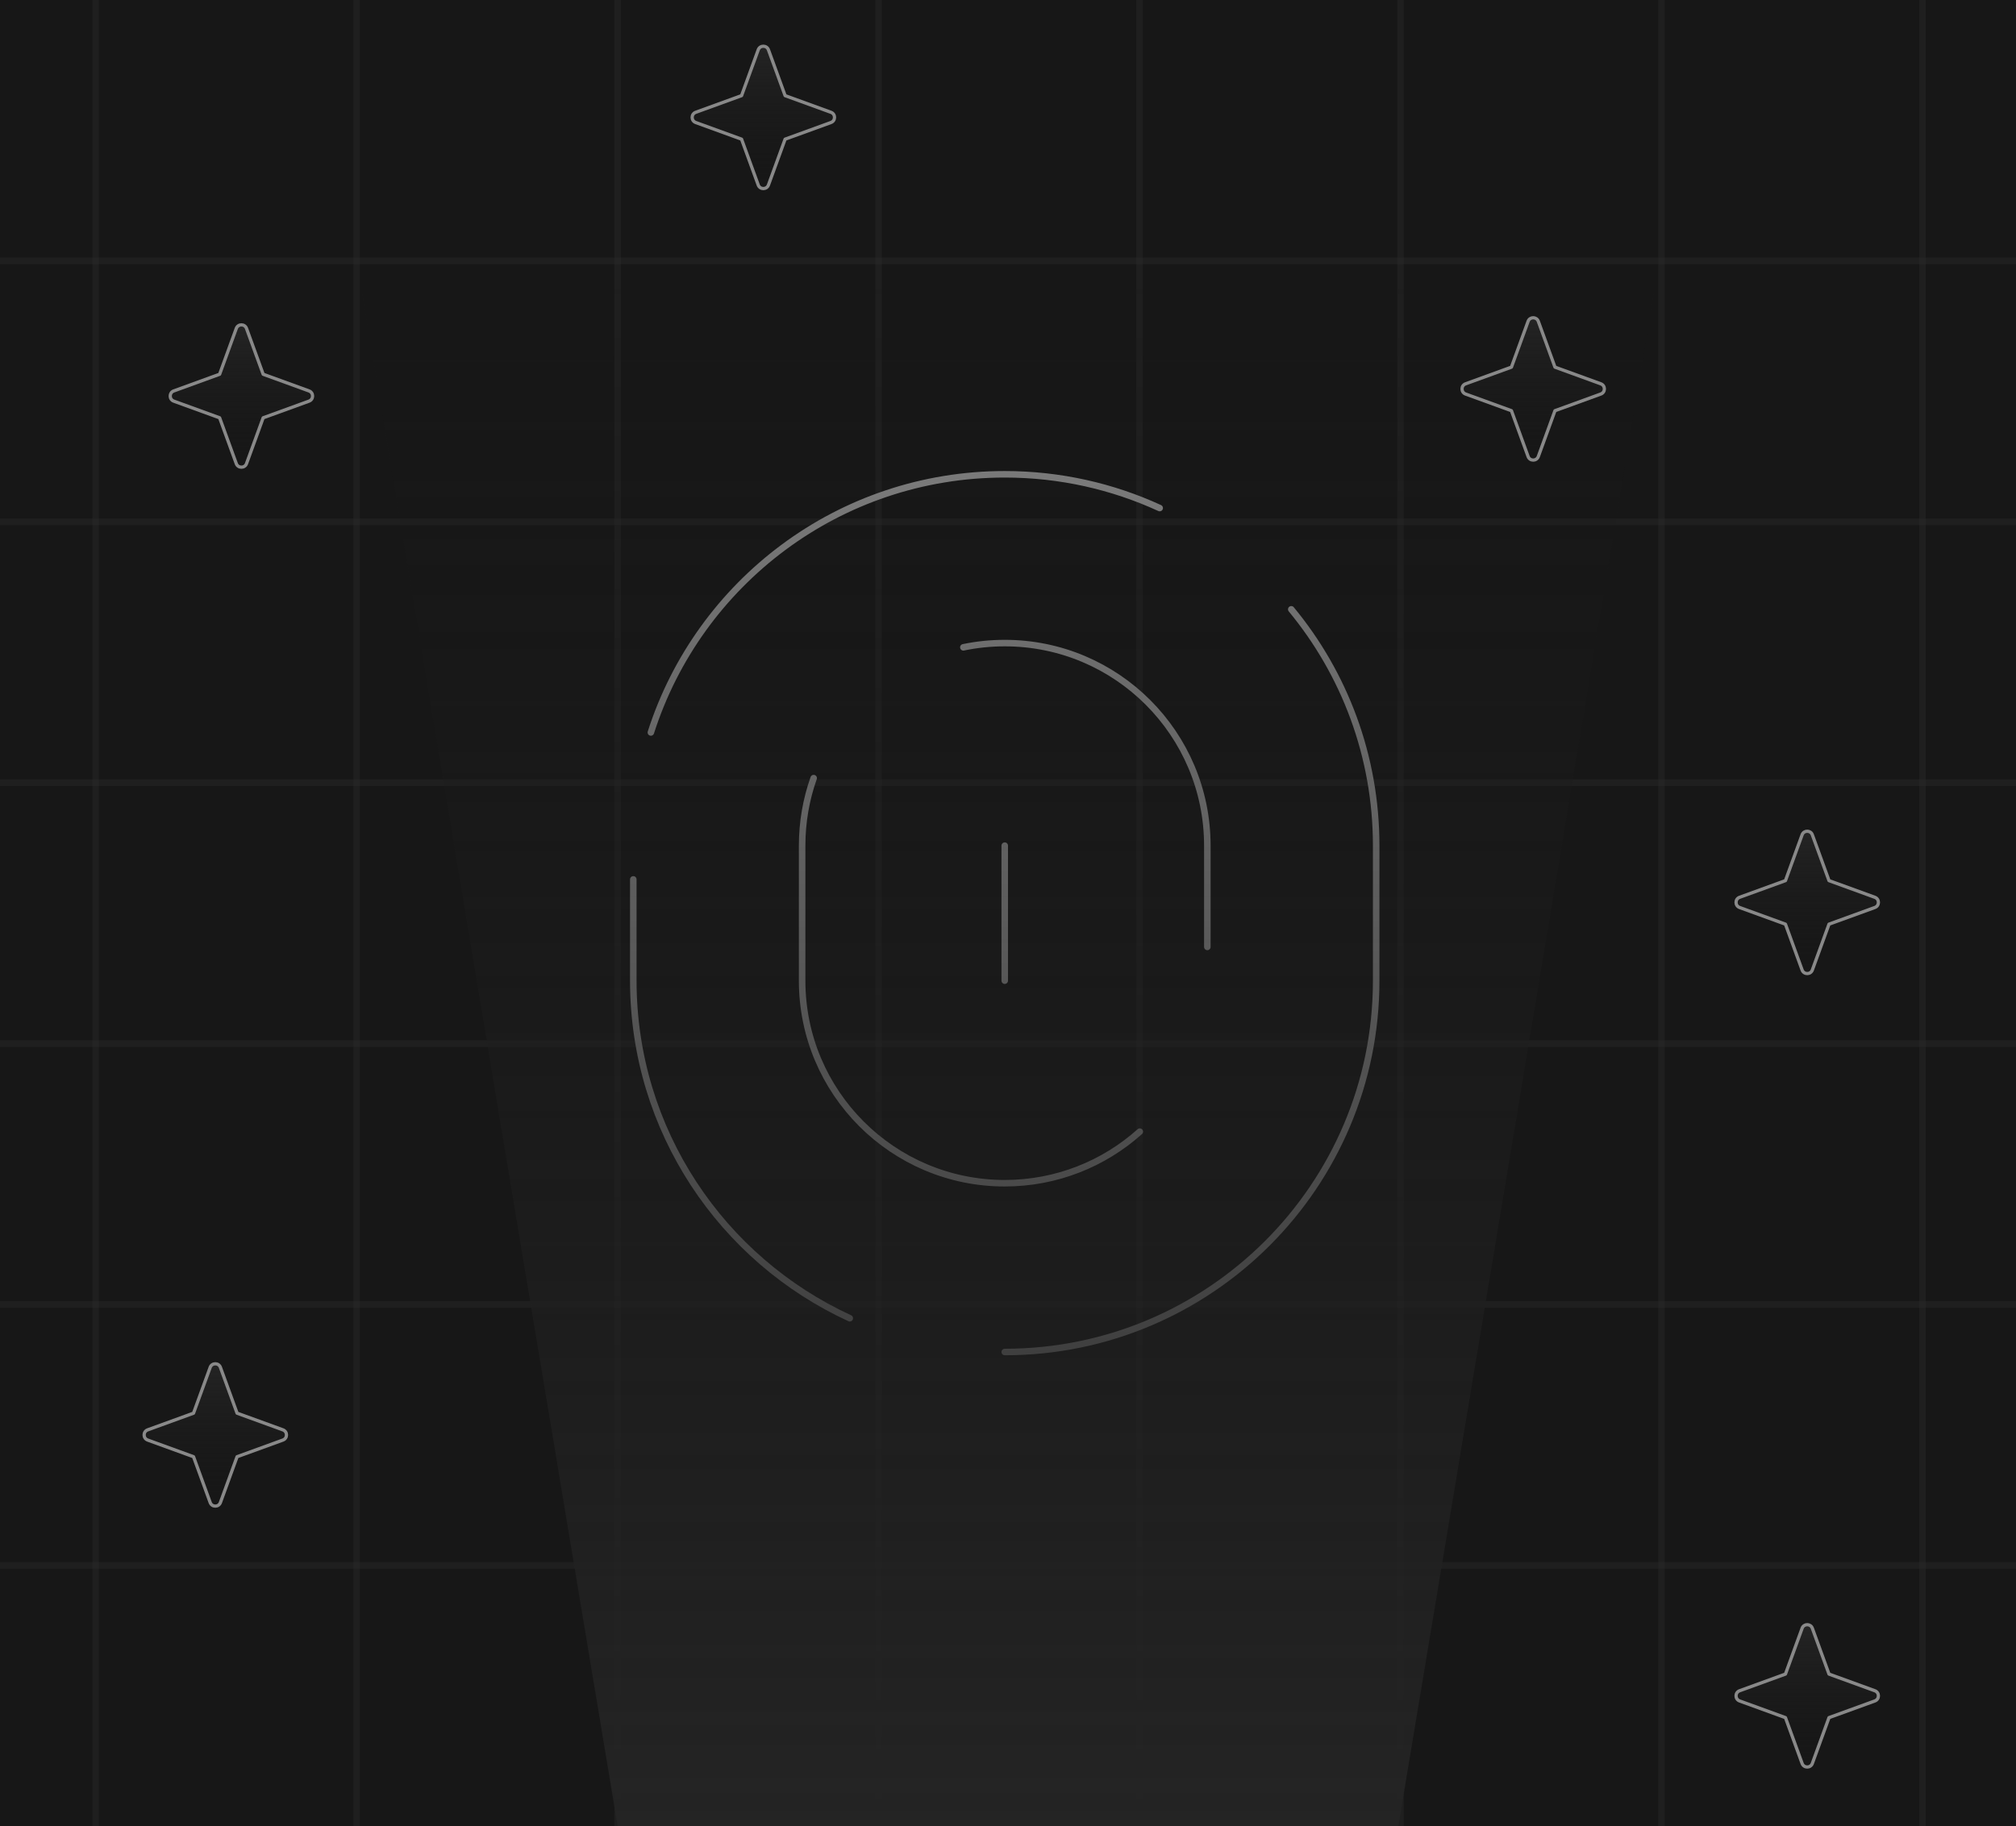 <svg xmlns="http://www.w3.org/2000/svg" width="309" height="280" viewBox="0 0 309 280" fill="none"><g clip-path="url(#clip0_7277_16448)"><rect width="309" height="280" fill="#171717"></rect><g clip-path="url(#clip1_7277_16448)"><path d="M22.639 219.216L29.662 216.662L32.216 209.639C32.482 208.906 33.518 208.906 33.784 209.639L36.338 216.662L43.361 219.216C44.094 219.482 44.094 220.518 43.361 220.784L36.338 223.338L33.784 230.361C33.518 231.094 32.482 231.094 32.216 230.361L29.662 223.338L22.639 220.784C21.906 220.518 21.906 219.482 22.639 219.216Z" fill="url(#paint0_linear_7277_16448)" stroke="#898989" stroke-width="0.5" stroke-linecap="round" stroke-linejoin="round"></path></g><path d="M14.665 280L14.665 1.52588e-05" stroke="#2E2E2E" stroke-opacity="0.35"></path><path d="M54.665 280L54.665 1.52588e-05" stroke="#2E2E2E" stroke-opacity="0.35"></path><path d="M94.665 280L94.665 1.52588e-05" stroke="#2E2E2E" stroke-opacity="0.35"></path><path d="M134.665 280L134.665 1.52588e-05" stroke="#2E2E2E" stroke-opacity="0.35"></path><path d="M174.665 280L174.665 1.52588e-05" stroke="#2E2E2E" stroke-opacity="0.35"></path><path d="M214.665 280L214.665 1.52588e-05" stroke="#2E2E2E" stroke-opacity="0.35"></path><path d="M254.665 280L254.665 1.52588e-05" stroke="#2E2E2E" stroke-opacity="0.35"></path><path d="M294.665 280L294.665 1.52588e-05" stroke="#2E2E2E" stroke-opacity="0.35"></path><path d="M-56 40H365.33" stroke="#2E2E2E" stroke-opacity="0.35"></path><path d="M-56 80H365.03" stroke="#2E2E2E" stroke-opacity="0.35"></path><path d="M-56 120H365.03" stroke="#2E2E2E" stroke-opacity="0.35"></path><path d="M-56 160H365.03" stroke="#2E2E2E" stroke-opacity="0.35"></path><path d="M-56 200H365.03" stroke="#2E2E2E" stroke-opacity="0.35"></path><path d="M-56 240H365.03" stroke="#2E2E2E" stroke-opacity="0.35"></path><path d="M154 207.283C185.443 207.283 210.932 181.794 210.932 150.351V129.649C210.932 115.885 206.048 103.263 197.918 93.419" stroke="#898989" stroke-linecap="round" stroke-linejoin="round"></path><path d="M97.068 134.824V150.351C97.068 173.316 110.666 193.106 130.249 202.107" stroke="#898989" stroke-linecap="round" stroke-linejoin="round"></path><path d="M177.75 77.893C170.522 74.57 162.477 72.717 154 72.717C128.608 72.717 107.099 89.34 99.761 112.298" stroke="#898989" stroke-linecap="round" stroke-linejoin="round"></path><path d="M124.713 119.298C123.569 122.535 122.946 126.019 122.946 129.649V150.351C122.946 167.502 136.849 181.405 154 181.405C161.953 181.405 169.208 178.415 174.702 173.498" stroke="#898989" stroke-linecap="round" stroke-linejoin="round"></path><path d="M147.656 99.244C149.704 98.819 151.826 98.595 154 98.595C171.15 98.595 185.053 112.498 185.053 129.649V145.176" stroke="#898989" stroke-linecap="round" stroke-linejoin="round"></path><path d="M154 129.649V150.351" stroke="#898989" stroke-linecap="round" stroke-linejoin="round"></path><path d="M54.675 40H254.325L214.325 280H94.675L54.675 40Z" fill="url(#paint1_linear_7277_16448)"></path><path d="M26.639 59.933L33.662 57.379L36.216 50.356C36.482 49.623 37.518 49.623 37.784 50.356L40.338 57.379L47.361 59.933C48.094 60.199 48.094 61.235 47.361 61.502L40.338 64.055L37.784 71.079C37.518 71.811 36.482 71.811 36.216 71.079L33.662 64.055L26.639 61.502C25.906 61.235 25.906 60.199 26.639 59.933Z" fill="url(#paint2_linear_7277_16448)" stroke="#898989" stroke-width="0.5" stroke-linecap="round" stroke-linejoin="round"></path><g clip-path="url(#clip2_7277_16448)"><path d="M106.639 17.216L113.662 14.662L116.216 7.639C116.482 6.906 117.518 6.906 117.784 7.639L120.338 14.662L127.361 17.216C128.094 17.482 128.094 18.518 127.361 18.784L120.338 21.338L117.784 28.361C117.518 29.094 116.482 29.094 116.216 28.361L113.662 21.338L106.639 18.784C105.906 18.518 105.906 17.482 106.639 17.216Z" fill="url(#paint3_linear_7277_16448)" stroke="#898989" stroke-width="0.5" stroke-linecap="round" stroke-linejoin="round"></path></g><path d="M224.639 58.844L231.662 56.29L234.216 49.267C234.482 48.534 235.518 48.534 235.784 49.267L238.338 56.29L245.361 58.844C246.094 59.11 246.094 60.146 245.361 60.412L238.338 62.966L235.784 69.989C235.518 70.722 234.482 70.722 234.216 69.989L231.662 62.966L224.639 60.412C223.906 60.146 223.906 59.11 224.639 58.844Z" fill="url(#paint4_linear_7277_16448)" stroke="#898989" stroke-width="0.5" stroke-linecap="round" stroke-linejoin="round"></path><path d="M266.639 137.567L273.662 135.013L276.216 127.99C276.482 127.257 277.518 127.257 277.784 127.99L280.338 135.013L287.361 137.567C288.094 137.833 288.094 138.869 287.361 139.135L280.338 141.689L277.784 148.712C277.518 149.445 276.482 149.445 276.216 148.712L273.662 141.689L266.639 139.135C265.906 138.869 265.906 137.833 266.639 137.567Z" fill="url(#paint5_linear_7277_16448)" stroke="#898989" stroke-width="0.5" stroke-linecap="round" stroke-linejoin="round"></path><g clip-path="url(#clip3_7277_16448)"><path d="M266.639 259.216L273.662 256.662L276.216 249.639C276.482 248.906 277.518 248.906 277.784 249.639L280.338 256.662L287.361 259.216C288.094 259.482 288.094 260.518 287.361 260.784L280.338 263.338L277.784 270.361C277.518 271.094 276.482 271.094 276.216 270.361L273.662 263.338L266.639 260.784C265.906 260.518 265.906 259.482 266.639 259.216Z" fill="url(#paint6_linear_7277_16448)" stroke="#898989" stroke-width="0.5" stroke-linecap="round" stroke-linejoin="round"></path></g></g><defs><linearGradient id="paint0_linear_7277_16448" x1="33" y1="230.911" x2="33" y2="209.089" gradientUnits="userSpaceOnUse"><stop stop-color="#171717" stop-opacity="0"></stop><stop offset="1" stop-color="#242424"></stop></linearGradient><linearGradient id="paint1_linear_7277_16448" x1="154.5" y1="280" x2="154.5" y2="40" gradientUnits="userSpaceOnUse"><stop stop-color="#242424"></stop><stop offset="1" stop-color="#171717" stop-opacity="0"></stop></linearGradient><linearGradient id="paint2_linear_7277_16448" x1="37" y1="71.628" x2="37" y2="49.807" gradientUnits="userSpaceOnUse"><stop stop-color="#171717" stop-opacity="0"></stop><stop offset="1" stop-color="#242424"></stop></linearGradient><linearGradient id="paint3_linear_7277_16448" x1="117" y1="28.911" x2="117" y2="7.089" gradientUnits="userSpaceOnUse"><stop stop-color="#171717" stop-opacity="0"></stop><stop offset="1" stop-color="#242424"></stop></linearGradient><linearGradient id="paint4_linear_7277_16448" x1="235" y1="70.539" x2="235" y2="48.717" gradientUnits="userSpaceOnUse"><stop stop-color="#171717" stop-opacity="0"></stop><stop offset="1" stop-color="#242424"></stop></linearGradient><linearGradient id="paint5_linear_7277_16448" x1="277" y1="149.262" x2="277" y2="127.44" gradientUnits="userSpaceOnUse"><stop stop-color="#171717" stop-opacity="0"></stop><stop offset="1" stop-color="#242424"></stop></linearGradient><linearGradient id="paint6_linear_7277_16448" x1="277" y1="270.911" x2="277" y2="249.089" gradientUnits="userSpaceOnUse"><stop stop-color="#171717" stop-opacity="0"></stop><stop offset="1" stop-color="#242424"></stop></linearGradient><clipPath id="clip0_7277_16448"><rect width="309" height="280" fill="white"></rect></clipPath><clipPath id="clip1_7277_16448"><rect width="24" height="24" fill="white" transform="translate(21 208)"></rect></clipPath><clipPath id="clip2_7277_16448"><rect width="24" height="24" fill="white" transform="translate(105 6)"></rect></clipPath><clipPath id="clip3_7277_16448"><rect width="24" height="24" fill="white" transform="translate(265 248)"></rect></clipPath></defs></svg>